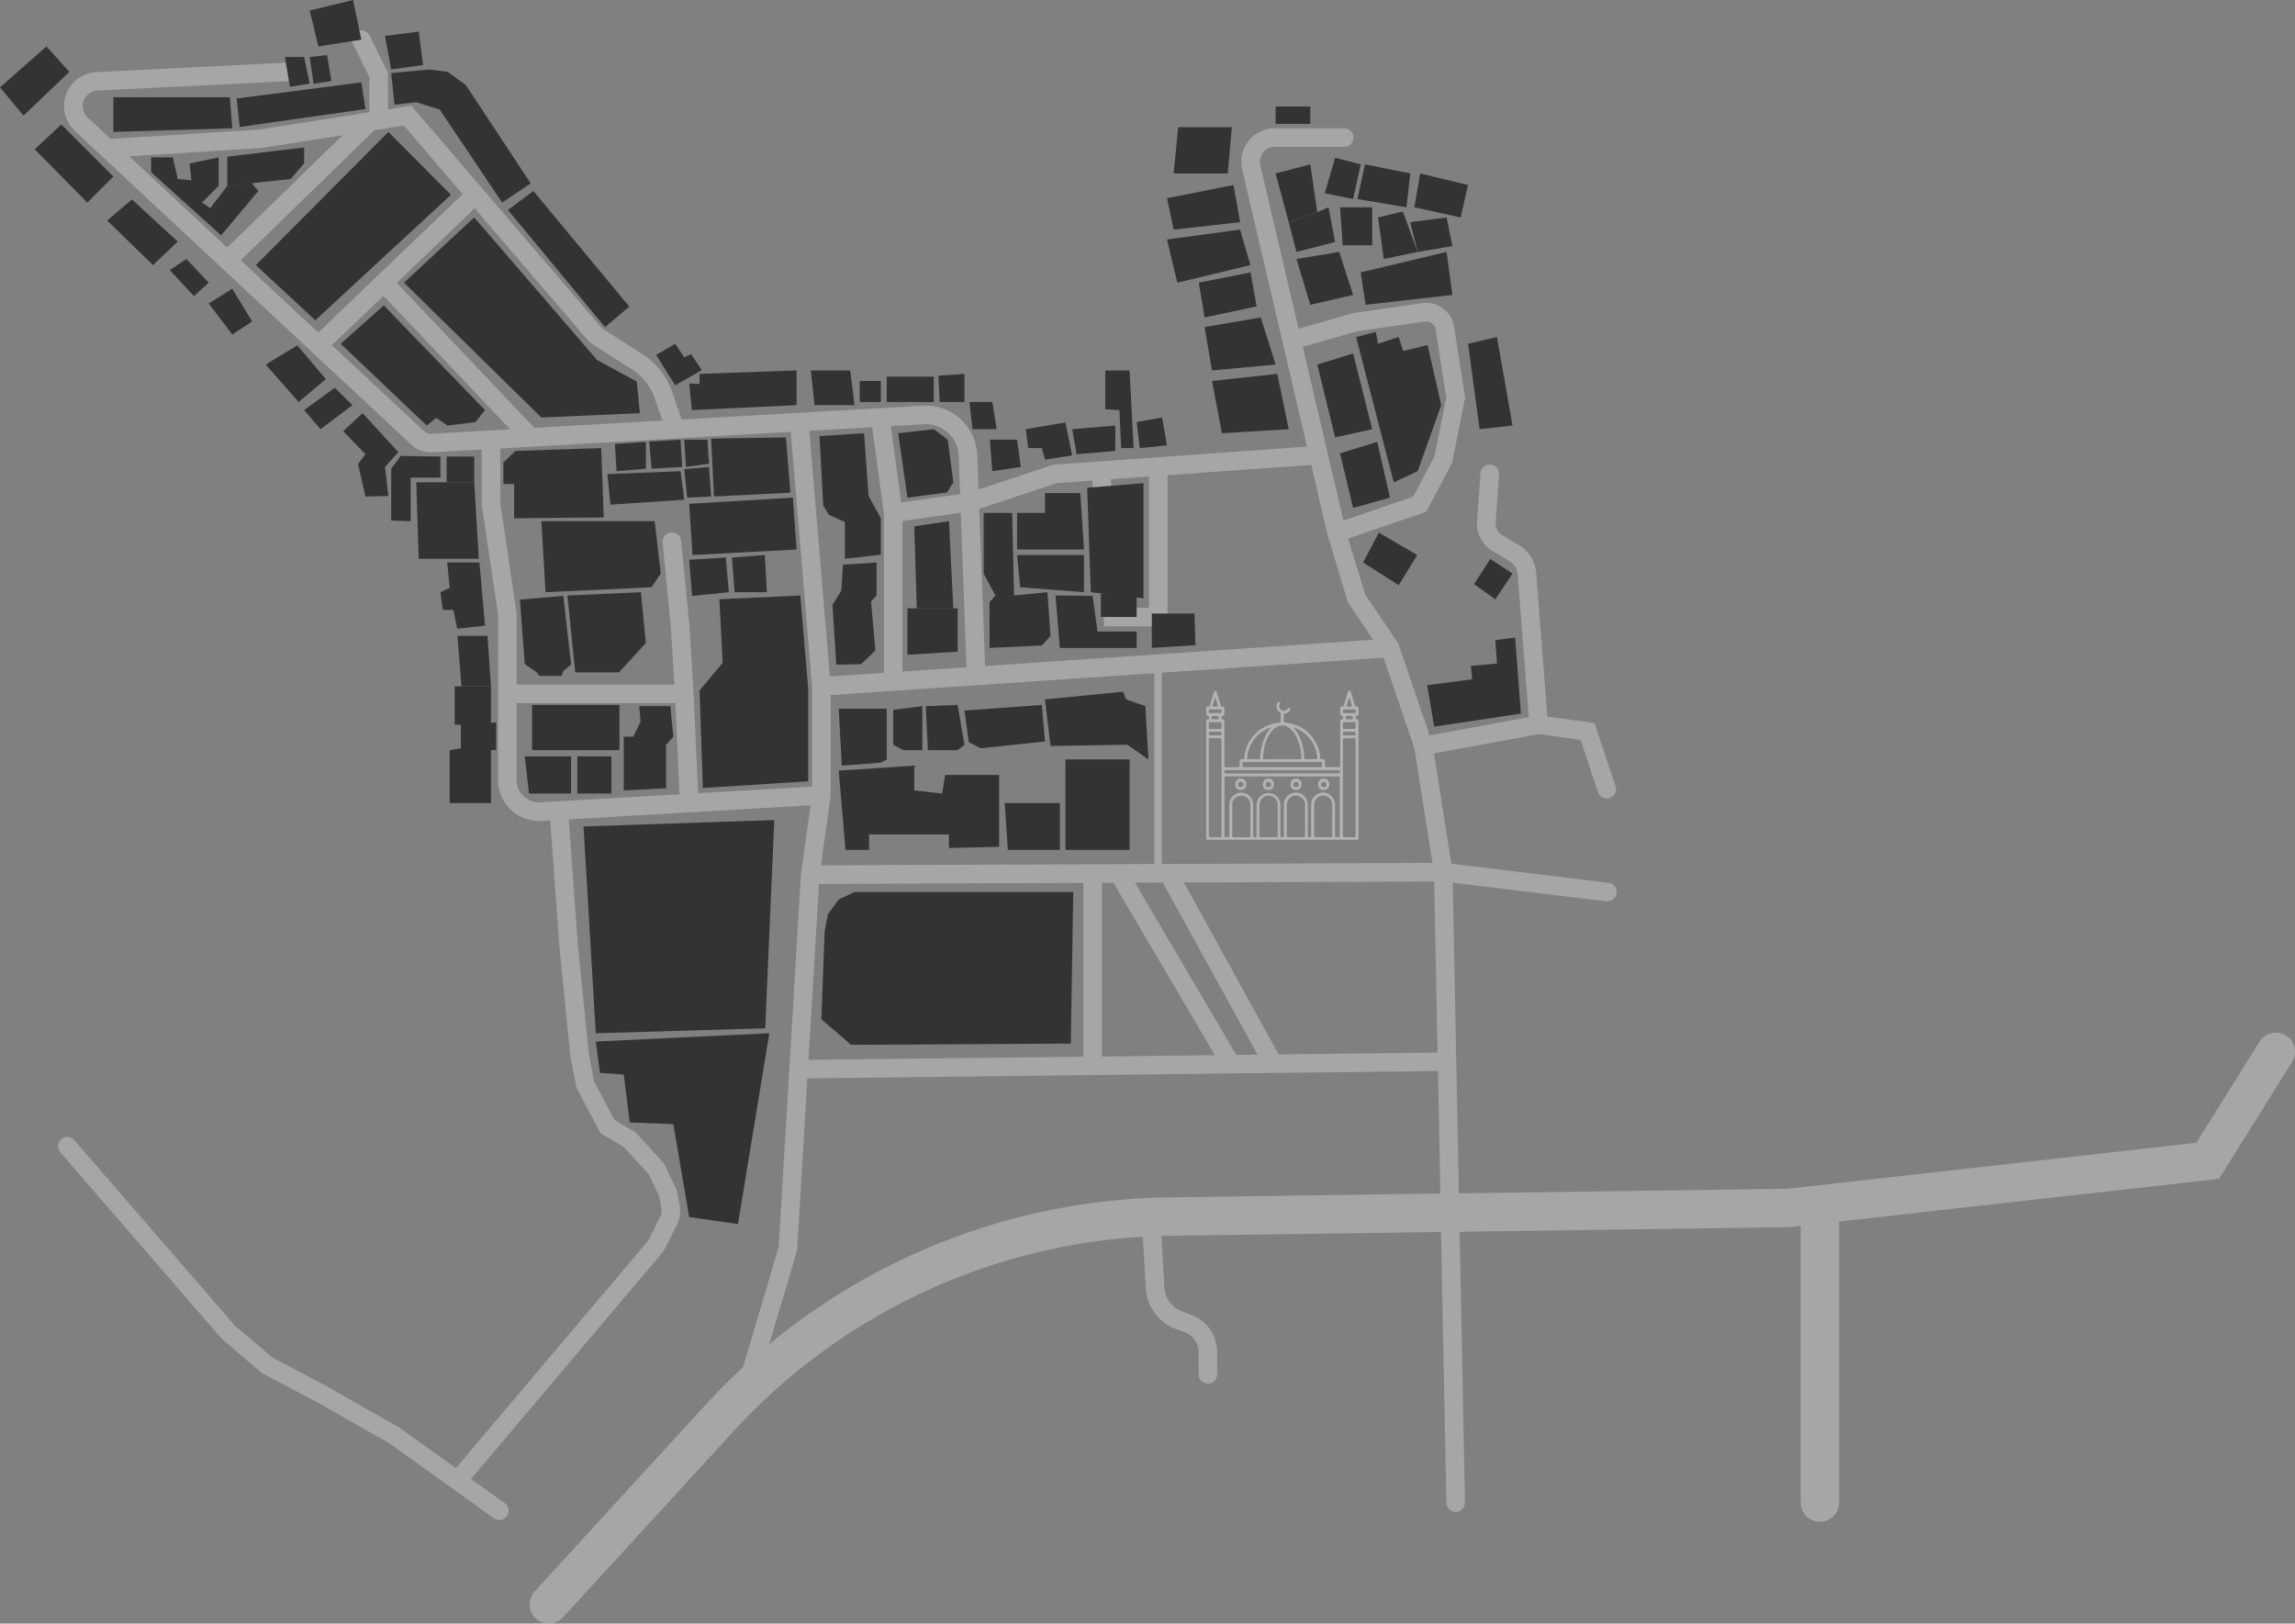 <?xml version="1.0" encoding="UTF-8"?> <svg xmlns="http://www.w3.org/2000/svg" viewBox="0 0 1852.5 1310.5"><rect x="0" y="0" width="1852.5" height="1310.5" fill="#808080" stroke="none"/> <defs> <style>.cls-1{opacity:0.3;}.cls-2{fill:#fff;}.cls-3{fill:#333;}.cls-4{opacity:0.4;}</style> </defs> <title>map</title> <g id="Слой_2" data-name="Слой 2"> <g id="Слой_2_копия_" data-name="Слой 2 (копия)" class="cls-1"> <path class="cls-2" d="M1845.21,835.86a15.49,15.49,0,0,0-21.35,4.93l-51,81.64L1443,959.51l-265.42,3.7-4.93-250.73,123.43,15c.3,0,.61,0,.91,0a7.5,7.5,0,0,0,.89-15l-126.37-15.31-14-89.06,84.63-15.58,33.69,4.69,14,42.08a7.5,7.5,0,0,0,14.24-4.74l-17-50.92L1249,578.4l-9-115.95a28.78,28.78,0,0,0-14-22.54L1212.66,432a11,11,0,0,1-5.38-10.25L1210,383a7.5,7.5,0,1,0-15-1l-2.71,38.76a25.88,25.88,0,0,0,12.72,24.2l13.32,7.88a13.79,13.79,0,0,1,6.72,10.79L1234,578.85l-80,14.73-25.23-74-26.93-39.88-13.58-45,63-21.62,20.89-39.59,10.48-52.37-8.91-57.45a22.81,22.81,0,0,0-25.67-19l-55.61,8-44.26,12.71-30.9-132a12.12,12.12,0,0,1,11.8-14.87H1085a7.5,7.5,0,0,0,0-15h-55.93a27.11,27.11,0,0,0-26.4,33.29L1055,360.49,850.2,375.09l-60.37,20-1-27.72A41.45,41.45,0,0,0,745,327.49L550.23,338.6,542.82,317a61.2,61.2,0,0,0-24.89-31.62l-32-20.46L332,85.27l-18.8,3V58.93L298.41,28.71a7.5,7.5,0,0,0-13.48,6.58L298.17,62.4V90.59l-88.66,14L89.29,112.1,70.69,94.75a12.49,12.49,0,0,1,7.9-21.6l154.78-7.66a7.5,7.5,0,0,0-.74-15L77.84,58.17a27.48,27.48,0,0,0-17.38,47.55L331.91,358.85a23.54,23.54,0,0,0,17.3,6.25l39.6-2.26v44.38L402,495.89v133.7a33.05,33.05,0,0,0,33,33.06q1,0,2-.06l7.12-.41,7.45,102.36,8.68,86.87,5,26.43,19.52,36.87,18.86,11.17,19.83,21.7,8.44,17.47,2,10.37a10.62,10.62,0,0,1-.92,6.68l-9.55,19.08L368,1185l-45.57-32.66-57.68-32.86-44.81-23.72L189.63,1070,60,920.31a7.5,7.5,0,1,0-11.34,9.82l130,150.11.38.43,32.39,27.57,46,24.34L314.28,1165l50.64,36.28h0l33.7,24.15a7.5,7.5,0,1,0,8.74-12.19l-27.17-19.47,155.18-183.6.58-.68,10.35-20.68a25.67,25.67,0,0,0,2.24-16.22l-2.37-12.3-10.25-21.21-22.81-25L496,904l-16.48-31.13-4.39-23.24-8.63-86.24-7.42-102L654.3,650l-7.77,55.23-18,301.44-28.82,96.9Q584,1118.13,569.45,1134l-137.88,150.5a15.5,15.5,0,0,0,22.86,20.94L592.31,1155A487.48,487.48,0,0,1,922.47,998.25l2.47,41.88a37.08,37.08,0,0,0,23.75,32.39l7.38,2.65a17.31,17.31,0,0,1,11.43,16.25v17.91a7.5,7.5,0,0,0,15,0v-17.91a32.32,32.32,0,0,0-21.36-30.36l-7.17-2.58a22,22,0,0,1-14.05-19.24l-2.46-41.63q3-.09,6-.13l219.7-3.06L1167.5,1213a7.5,7.5,0,0,0,7.5,7.36h.15a7.51,7.51,0,0,0,7.35-7.65l-4.29-218.47,266-3.71h.76l8.52-1v223.3a15.5,15.5,0,0,0,31,0V986l306.67-34.47,59-94.36A15.49,15.49,0,0,0,1845.21,835.86ZM704,344.85l9.46,69.66V543.07L669.86,546,653.28,347.74Zm71.49,69,4.67,124.69-51.7,3.49V420.52ZM670.42,643.11v-.05l.08-.54V561l261.25-17.64v154l-49.75.2h0l-219.37.86Zm446.34-112.24,24.93,73.07,14.55,92.59L943,697.37h-.05l-5.18,0V543ZM661.07,713.47l213.43-.83V852.89l-221.89,2.56Zm228.43-.89,9.27,0,81.87,139.12-91.14,1.05ZM997.92,851.46l-81.78-139,22.44-.08,76.47,138.87Zm34.15-.39-76.4-138.75,202-.79,2.71,138.06Zm63.5-583.72,54.59-7.8a7.76,7.76,0,0,1,8.73,6.47l8.49,54.81-9.52,47.63-17.11,32.41-56.34,19.34L1051.59,280ZM927.45,384.62V490.5H905.24L896.7,386.81Zm-74.32,5.29,28.61-2,9.68,117.62h51V383.55l116-8.26,13.2,56.4v0h0a6.52,6.52,0,0,0,.21.72l0,.07,16.21,53.74,20.34,30.15L795.18,537.56l-4.76-126.91ZM745.86,342.46a26.44,26.44,0,0,1,27.94,25.42L775,398.81l-47.54,6.71L719.06,344ZM509.86,298a46.17,46.17,0,0,1,18.77,23.86l6,17.59-103.28,5.9-111.06-117,62.88-60.25,92.72,108.23ZM373.45,156.75l-68.85,66h0l-47.68,45.69-62.58-58.36L302.19,105.14,326,101.39Zm-162.3-37.29,65.38-10.28-93.18,90.63-79-73.63ZM348.36,350.13a8.45,8.45,0,0,1-6.22-2.25l-74.23-69.23,41.6-39.86L411.78,346.51ZM638.3,348.6l17.2,205.71v80.61l-92,5.33-3.63-80.59-3.34-54.34-6.69-68.76A7.5,7.5,0,1,0,534.87,438l6.65,68.37,2.84,46.12H417V494.78l-13.18-88.67V362Zm-202.22,299a18.06,18.06,0,0,1-19.09-18V567.5H545.16l3.32,73.61Zm507,318.87A516.94,516.94,0,0,0,620.91,1085l22.53-75.72,8.27-138.85,342-4h0l34-.39h0l133-1.53,1.95,98.83Z"></path> </g> <g id="Слой_4" data-name="Слой 4"> <polygon class="cls-3" points="646 480.67 580.67 483.67 583.33 535 564.67 557.33 567.33 636 652.33 630.67 652.33 555.33 646 480.67"></polygon> <polygon class="cls-3" points="617.33 448 619 478 593 478 590.83 450.06 617.33 448"></polygon> <polygon class="cls-3" points="585.85 450.01 588.33 478 558.67 480.97 556.3 451.81 585.85 450.01"></polygon> <polygon class="cls-3" points="643 443.52 559 448 556.3 406.67 640 401.67 643 443.52"></polygon> <polygon class="cls-3" points="634.33 353.07 638 397.67 576.33 400.75 574.01 353.99 634.33 353.07"></polygon> <polygon class="cls-3" points="572.32 376.91 574.01 400.75 554.67 401.67 552.33 378.67 572.32 376.91"></polygon> <polygon class="cls-3" points="553.67 376.91 572.32 374.33 571 354.9 552.33 354.9 553.67 376.91"></polygon> <polygon class="cls-3" points="549.32 380.33 552.33 403.33 492.67 407.33 490.33 382.67 549.32 380.33"></polygon> <polygon class="cls-3" points="549.32 354.9 550.67 376.91 526 378.33 524 356.33 549.32 354.9"></polygon> <polygon class="cls-3" points="521.33 356.67 521.33 378.33 497.67 380.33 496.33 358.33 521.33 356.67"></polygon> <polygon class="cls-3" points="464.33 542.73 499.67 542.73 521.33 519 517.33 478 458 480.67 464.33 542.73"></polygon> <polygon class="cls-3" points="454.67 480.97 461 536.33 454.67 541.67 453.33 545.56 435.33 545.56 433.33 542.73 423.58 536 419.67 484 454.67 480.97"></polygon> <polygon class="cls-3" points="528.44 420.67 533.33 463 526 474 440.33 478 437 420.67 528.44 420.67"></polygon> <polygon class="cls-3" points="485.3 361.66 487.33 417.67 415 418.33 415 390.71 406.33 390.71 406.33 373.33 416 364 485.3 361.66"></polygon> <polygon class="cls-3" points="423.58 610.5 427 640.5 461 640.5 461 610.5 423.58 610.5"></polygon> <rect class="cls-3" x="466" y="610.5" width="27.5" height="30"></rect> <rect class="cls-3" x="429.5" y="569" width="70.5" height="36.5"></rect> <polygon class="cls-3" points="516.02 569.96 517.02 582.48 511.19 594.65 503.5 594.65 503.5 638 537.66 636.29 537.66 601.27 543.5 594.65 541.08 569.96 516.02 569.96"></polygon> <polygon class="cls-3" points="661.5 352 664.5 408 669 415.5 682 421.33 682 451 711 447.75 711 418.25 701.12 400.35 697.45 349.7 661.5 352"></polygon> <polygon class="cls-3" points="675 536.5 695.14 536.1 706.6 525.05 703.09 485.56 707.54 480.67 707.54 454 680.44 455.79 679.11 476.67 672 488.22 675 536.5"></polygon> <polygon class="cls-3" points="393.5 513.26 396.31 554 372.5 554 369.22 513.26 393.5 513.26"></polygon> <polygon class="cls-3" points="367 554 367 585 372 585 372 603.98 363 605.5 363 648.17 396.31 648.17 396.31 605.5 400.5 605.5 400.5 583 396.31 583.5 396.31 554 367 554"></polygon> <polygon class="cls-3" points="387 454 391.5 505.02 369.06 507.5 366 492.31 357.5 492.31 355.5 478 363 474.5 361 454 387 454"></polygon> <rect class="cls-3" x="360.5" y="368.5" width="22.27" height="20.79"></rect> <polygon class="cls-3" points="386.5 451 338 451 336 389.29 382.77 389.29 386.5 451"></polygon> <polygon class="cls-3" points="773 526 732.5 528.5 732.5 491 773 491 773 526"></polygon> <polygon class="cls-3" points="738 424.83 740 491 769.5 491 766 420.67 738 424.83"></polygon> <polygon class="cls-3" points="732.5 401.67 764.5 397.5 769.5 389.29 765 354.9 753.75 346.41 725 349.7 732.5 401.67"></polygon> <polygon class="cls-3" points="840.99 569 843.5 598.5 791.5 603.98 782 599 778.5 573.5 840.99 569"></polygon> <polygon class="cls-3" points="843.5 564.5 848 602.13 910 601.09 927 613 924.5 569.96 909 564.5 906.5 558.33 843.5 564.5"></polygon> <polygon class="cls-3" points="773 569 778.5 601.09 773 605.5 749 605.5 747.25 569.96 773 569"></polygon> <polygon class="cls-3" points="744.5 569.96 744.5 605.5 729 605.5 721 601.09 721 573 744.5 569.96"></polygon> <polygon class="cls-3" points="715.77 572 715.77 613 711 615.56 679.5 618 677 572 715.77 572"></polygon> <polygon class="cls-3" points="682.5 686 701.5 686 701.5 673.5 766 673.5 766 684.5 806.5 683.5 806.5 625.5 762.88 625.5 760.5 640.5 738 638 738 618 677 622 682.5 686"></polygon> <polygon class="cls-3" points="813.5 686 855.5 686 855.5 648.17 811 648.17 813.5 686"></polygon> <rect class="cls-3" x="860" y="613" width="51.78" height="73"></rect> <polygon class="cls-3" points="794 414 794 463 803.5 480.67 798.75 486 798.75 523 840.99 521 847.96 513.26 845.5 478 818.5 480.67 817 414 794 414"></polygon> <polygon class="cls-3" points="880.5 478 888.61 478.95 923 483 923 390 877.55 393.69 880.5 478"></polygon> <polygon class="cls-3" points="872 398 875 443.52 820.98 443.52 820.98 414 843.5 414 843.5 398 872 398"></polygon> <polygon class="cls-3" points="875 448 875 478 823.5 474 820.98 448 875 448"></polygon> <polygon class="cls-3" points="855.5 523 917.5 523 917.5 509.75 885.89 509.75 882 480.97 852 480.67 855.5 523"></polygon> <polygon class="cls-3" points="888.61 498 917.5 498 917.5 481.16 888.61 478.95 888.61 498"></polygon> <polygon class="cls-3" points="801 380.33 824 376.91 820.98 354.9 799 354.9 801 380.33"></polygon> <polygon class="cls-3" points="782.5 324.5 785.02 346.41 804.5 346.41 801 324.5 782.5 324.5"></polygon> <polygon class="cls-3" points="778.5 301.78 778.5 324.5 758.5 324.5 757.48 303.24 778.5 301.78"></polygon> <polygon class="cls-3" points="828 346.41 830 361.66 840.99 361.66 843.5 371 865.5 367.62 860 340.99 828 346.41"></polygon> <polygon class="cls-3" points="865.5 346.41 869 366.62 900.28 364 900.28 343.5 865.5 346.41"></polygon> <polygon class="cls-3" points="905 361.66 915 361.66 911.77 299 892.15 299 892.15 330.33 903.58 331 905 361.66"></polygon> <polygon class="cls-3" points="917.5 340.7 920 361.66 942 359.5 938 336.96 917.5 340.7"></polygon> <polygon class="cls-3" points="929.75 523 964.98 520.73 964.14 495.25 929.75 495.25 929.75 523"></polygon> <rect class="cls-3" x="715.77" y="304" width="37.98" height="20.5"></rect> <rect class="cls-3" x="694" y="307.5" width="17" height="17"></rect> <polygon class="cls-3" points="654.5 299 657.5 327 689.77 327 686.25 299 654.5 299"></polygon> <polygon class="cls-3" points="556.3 309.5 558.5 331 643 327 643 299 564.67 301.78 564.67 310 556.3 309.5"></polygon> <polygon class="cls-3" points="529.65 286.5 544.99 311 566.5 298.75 557.91 285.9 552.33 288.5 544.99 277.5 529.65 286.5"></polygon> <polygon class="cls-3" points="19 93.33 56 58 37.5 37.5 0 70.5 19 93.33"></polygon> <polygon class="cls-3" points="143.5 195 106.5 161 86.53 178 123.5 214 143.5 195"></polygon> <polygon class="cls-3" points="70.5 163.5 91.5 142.5 49.5 100.5 28 120.5 70.5 163.5"></polygon> <polygon class="cls-3" points="245.5 119 245.5 132 234.5 144.5 183.46 150 183.46 126.5 245.5 119"></polygon> <polygon class="cls-3" points="176.5 127 176.5 150 163 163.5 169.75 168 183.46 150 203 147.5 208.5 154.14 178.5 190 122 139 122 127 139.5 127 143.5 144.5 154.5 145.5 153 132 176.5 127"></polygon> <polygon class="cls-3" points="230 46 234 70 250 67.5 245.5 46 230 46"></polygon> <polygon class="cls-3" points="250 46 253.15 67.62 267.5 65.42 264 44.5 250 46"></polygon> <polygon class="cls-3" points="91.5 78.5 91.5 106.5 187.5 103.5 185.5 78.5 91.5 78.5"></polygon> <polygon class="cls-3" points="191 79.5 193.5 102.5 295 88 291.67 66.5 191 79.5"></polygon> <polygon class="cls-3" points="310.76 29 315.76 56.06 341.5 52.5 338 25.5 310.76 29"></polygon> <polygon class="cls-3" points="250 8.5 256.99 37.5 291.67 32 285 0 250 8.5"></polygon> <polygon class="cls-3" points="315.76 59 318.5 84.5 336 82.5 355 88.5 405.33 163.5 428.36 148 376 68.62 361.25 58 346.5 56.06 315.76 59"></polygon> <polygon class="cls-3" points="410 169.5 430.5 154.14 508 247.5 488.33 264 410 169.5"></polygon> <polygon class="cls-3" points="150.5 209.07 168.5 228.16 156.5 239 137 217.99 150.5 209.07"></polygon> <polygon class="cls-3" points="187.5 233 203.5 259.5 187.5 270 168.5 245 187.5 233"></polygon> <polygon class="cls-3" points="240 278.73 263 306 241.06 324.5 214.48 294.25 240 278.73"></polygon> <polygon class="cls-3" points="270.22 313 245.5 331 258.75 346.41 284.5 327 270.22 313"></polygon> <polygon class="cls-3" points="292.67 333.5 321.5 364.91 310.76 376.91 313.5 400.35 295 400.75 289 374.5 295 366.62 277 348 292.67 333.5"></polygon> <polygon class="cls-3" points="355.5 368.5 355.5 385.5 331.5 385.5 331.5 420.67 315.76 420.14 315.76 378.33 323.5 368 355.5 368.5"></polygon> <polygon class="cls-3" points="391.5 331 383.76 340.7 361.25 343.5 352 337.25 344.5 343.5 275 277.5 309.76 246.5 391.5 331"></polygon> <polygon class="cls-3" points="514 308 516.5 333.5 437 337 326.13 228.16 382.77 175.5 482 290.62 514 308"></polygon> <polygon class="cls-3" points="364 157.25 313.5 106.5 206.5 214 254.5 258.5 364 157.25"></polygon> <polygon class="cls-3" points="1031 301.78 1040.24 346.41 986.33 349.7 978.33 307.5 1031 301.78"></polygon> <polygon class="cls-3" points="1029.67 294.25 978.33 299 972.33 264 1017.67 256.25 1029.67 294.25"></polygon> <polygon class="cls-3" points="1014.33 247.33 1009.45 219.87 967.67 228.16 972.33 256.25 1014.33 247.33"></polygon> <polygon class="cls-3" points="1001 185.33 1009.29 214 950.33 228.16 942 193.33 1001 185.33"></polygon> <polygon class="cls-3" points="995.67 149.33 1001 179.33 947.37 185.33 942 160 995.67 149.33"></polygon> <polygon class="cls-3" points="994.33 102.67 991 140 947.37 140 951 102.67 994.33 102.67"></polygon> <rect class="cls-3" x="1029.67" y="86" width="28" height="14"></rect> <polygon class="cls-3" points="1029.67 140 1040.24 179.33 1063.31 171.33 1057.67 132.67 1029.67 140"></polygon> <polygon class="cls-3" points="1046.49 203.33 1040.24 179.33 1063.31 171.33 1072.33 167.33 1077.67 195.33 1046.49 203.33"></polygon> <polygon class="cls-3" points="1057.67 246 1046.49 209.07 1081 203.33 1092.22 238.06 1057.67 246"></polygon> <polygon class="cls-3" points="1098.33 219.87 1102.33 246 1172.33 238.06 1167.67 203.33 1098.33 219.87"></polygon> <polygon class="cls-3" points="1063.31 294.25 1077.67 353.07 1107.62 346.41 1092.22 285.33 1063.31 294.25"></polygon> <polygon class="cls-3" points="1081.67 365.91 1092.22 410 1122 401.67 1111.67 356.67 1081.67 365.91"></polygon> <polygon class="cls-3" points="1077.67 127.33 1069.36 156 1092.22 160.67 1098.33 132.67 1077.67 127.33"></polygon> <polygon class="cls-3" points="1101.83 132.67 1095.67 160.67 1135.33 167.33 1138.33 140 1101.83 132.67"></polygon> <polygon class="cls-3" points="1144.33 203.33 1172.33 198.67 1167.67 175.5 1138.33 179.33 1144.33 203.33"></polygon> <polygon class="cls-3" points="1146.33 140 1141.67 167.33 1179 175.5 1185 149.33 1146.33 140"></polygon> <polygon class="cls-3" points="1081.67 167.33 1083.84 198 1107.62 198 1107.62 167.33 1081.67 167.33"></polygon> <polygon class="cls-3" points="1112.33 175.5 1117 209.07 1144.33 203.33 1132.33 170.67 1112.33 175.5"></polygon> <polygon class="cls-3" points="1094.64 272 1125 389.29 1144.33 380.33 1163.33 327 1152.33 278.5 1132.67 283.33 1128.99 272 1112.33 277.5 1110.62 268 1094.64 272"></polygon> <polygon class="cls-3" points="1185 277.5 1194.33 346.41 1220.88 343.5 1208.33 272 1185 277.5"></polygon> <polygon class="cls-3" points="1100.24 454 1113 430 1144 448 1128.99 472.33 1100.24 454"></polygon> <polygon class="cls-3" points="1152 553.08 1157.67 586.49 1227.67 576 1223 514.67 1207 516.67 1208.33 535.56 1187.33 537.56 1188.33 548.33 1152 553.08"></polygon> <polygon class="cls-3" points="1202.94 451.17 1220.88 463 1207 483.75 1189.83 471.5 1202.94 451.17"></polygon> <polygon class="cls-3" points="864.33 842.33 866.33 720 689.77 720 677 726 668.33 738 665.67 751.52 663 822.67 687 843.33 864.33 842.33"></polygon> <polygon class="cls-3" points="471 667.09 480.91 834 617.67 830 625 661.91 471 667.09"></polygon> <polygon class="cls-3" points="595.67 988 621 834 480.91 840.67 484.33 866 503.5 867.33 508.33 906 543.5 907.33 556.3 982.39 595.67 988"></polygon> </g> <g id="Слой_6" data-name="Слой 6" class="cls-4"> <path class="cls-2" d="M981.47,557.66a3.59,3.59,0,0,1,.93,1.91c1,3.17,1.94,6.34,2.85,9.53.24.86.59,1.31,1.55,1.26s1.51.54,1.49,1.58c0,1.43,0,2.88,0,4.32,0,.9-.35,1.5-1.28,1.55-1.12.06-1,.84-1,1.55s0,1.29,1,1.3,1.3.61,1.29,1.52c0,1.88,0,3.76,0,5.64V617.7c0,1.56,0,1.56,1.6,1.56,3.16,0,6.32,0,9.48,0,.92,0,1.32-.25,1.27-1.22-.07-1.2,0-2.4,0-3.6s.39-1.62,1.66-1.66c2-.07,2-.08,2.19-2.13a30.76,30.76,0,0,1,28.26-27.36c.85-.07,1.09-.43,1.08-1.21,0-1.8,0-3.6,0-5.4a1.85,1.85,0,0,0-.94-1.76,5.88,5.88,0,0,1-2.1-7.22c.33-.72.73-1.46,1.69-1.05s.71,1.09.44,1.84a3.67,3.67,0,0,0,6.3,3.7c.53-.62,1.06-1.23,1.88-.54s.33,1.36-.14,2a5.51,5.51,0,0,1-3.71,2.23c-.84.13-1.06.5-1,1.26,0,1.6,0,3.2,0,4.8,0,1,.34,1.26,1.3,1.37,11.8,1.31,20.35,7.28,25.5,18a26.49,26.49,0,0,1,2.58,10c0,1,.41,1.48,1.53,1.45,2.13-.06,2.29.16,2.29,2.34,0,1.08,0,2.16,0,3.24,0,.6.26.87.87.86q5.28,0,10.56,0c.8,0,.91-.43.9-1.07,0-2.52,0-5,0-7.56q0-13.92,0-27.85c0-1.2.1-2.12,1.65-2.2.89-.05.56-.92.59-1.46s.14-1.21-.7-1.27c-1.26-.08-1.59-.81-1.54-1.94,0-1.32,0-2.64,0-4,0-1,.41-1.67,1.46-1.6s1.38-.47,1.63-1.33c1-3.34,2-6.66,3-10a3.48,3.48,0,0,1,.68-1.39h1.2a2.92,2.92,0,0,1,.77,1.46c1,3.29,2,6.58,2.94,9.88.25.86.57,1.42,1.61,1.37s1.51.54,1.49,1.59c0,1.28,0,2.56,0,3.84s-.19,2-1.55,2.06c-.66,0-.74.55-.69,1s-.34,1.58.49,1.64c1.88.14,1.75,1.34,1.75,2.63q0,46.14,0,92.29c0,.44,0,.88,0,1.32a1.14,1.14,0,0,1-1.2,1.21c-.44,0-.88,0-1.32,0h-119a1.59,1.59,0,0,1-1.39-.56V581.18a2,2,0,0,1,1.39-.55.69.69,0,0,0,.75-.6,1.63,1.63,0,0,0-1.29-2.29,5.48,5.48,0,0,1-.85-.4v-6.48a2.2,2.2,0,0,1,1.55-.51c.86.08,1.19-.4,1.4-1.14.48-1.68,1-3.36,1.54-5,.75-2.17,1.14-4.47,2.23-6.53Zm53.55,69H990.13c-1.71,0-1.72,0-1.72,1.73v45.72c0,1.64,0,1.65,1.7,1.65h.48c1.66,0,1.67,0,1.67-1.66,0-7.72,0-15.44,0-23.16a23,23,0,0,1,.19-3c.6-4.64,5.27-8.5,9.8-8.14a9.69,9.69,0,0,1,9.26,10c0,3.72,0,7.44,0,11.16,0,4.48,0,9,0,13.44,0,.45-.17,1,.41,1.26a1.54,1.54,0,0,0,2.37-1.47q0-11.83,0-23.65a18.27,18.27,0,0,1,.22-2.86,9.61,9.61,0,0,1,19,2q0,12.3,0,24.6c0,1,.24,1.51,1.4,1.5s1.44-.36,1.43-1.46c0-8.24-.07-16.48,0-24.72a9.24,9.24,0,0,1,5.76-8.94,9,9,0,0,1,10.35,1.74,9.72,9.72,0,0,1,3.14,7.63V673.9c0,.36,0,.72,0,1.08a.7.7,0,0,0,.64.73c1.61.35,2.14,0,2.14-1.64,0-8.24-.06-16.48,0-24.72a9.16,9.16,0,0,1,5.18-8.46,9.05,9.05,0,0,1,9.58.46c3.16,2,4.47,5.1,4.47,8.79q0,11.82,0,23.64c0,1.94,0,1.94,2,1.94h.24c1.58,0,1.61,0,1.61-1.61V628.27c0-1.64,0-1.65-1.68-1.65Zm-59.28,9.17c0,12.8,0,25.59,0,38.38,0,1.21.33,1.63,1.56,1.58,2.19-.09,4.39,0,6.59,0s2.11,0,2.11-2.05V638.29q0-20.44,0-40.9c0-1.21-.36-1.61-1.57-1.57-2.36.09-4.72,0-7.08,0-1.63,0-1.63,0-1.64,1.68Zm108.25.13h0q0,19.13,0,38.26c0,1.2.33,1.62,1.56,1.57,2.23-.09,4.47,0,6.71,0,2,0,2,0,2-1.93V597.51c0-1.66,0-1.66-1.66-1.66h-7c-1.64,0-1.64,0-1.64,1.69Zm-49-23.14c4.72,0,9.44,0,14.16,0,1.15,0,1.45-.39,1.38-1.46a44.43,44.43,0,0,0-3.45-15.24,20.61,20.61,0,0,0-6.56-8.71,9.09,9.09,0,0,0-11-.07,14.54,14.54,0,0,0-3.06,2.85c-5,6.36-6.58,13.82-7,21.65-.06,1,.58,1,1.26,1Zm-18.4,49.29c0,4.16,0,8.32,0,12.48,0,.79.2,1.16,1.07,1.16q6.3,0,12.6,0c.76,0,1.07-.25,1.07-1,0-8.47.06-16.95,0-25.43a7.21,7.21,0,0,0-8.45-7c-3.62.48-6.19,3.59-6.22,7.65S1016.6,658,1016.6,662.07Zm22.08-.11c0,4.16,0,8.32,0,12.48,0,.9.23,1.28,1.21,1.27,4.12,0,8.24,0,12.36,0,.87,0,1.18-.28,1.18-1.17,0-8.28,0-16.56,0-24.83a7.3,7.3,0,0,0-2.58-5.85,7.33,7.33,0,0,0-12.1,5.63C1038.61,653.64,1038.68,657.8,1038.68,662Zm-44-.53h0c0,4.32,0,8.63,0,13,0,.85.17,1.34,1.19,1.33,4.11,0,8.23,0,12.34,0,.87,0,1.08-.37,1.08-1.16,0-8.43,0-16.86,0-25.29a7.3,7.3,0,0,0-10.45-6.44,6.75,6.75,0,0,0-4.1,6.39C994.65,653.28,994.66,657.36,994.66,661.43Zm80.68.2c0-3.88,0-7.76,0-11.64a10,10,0,0,0-.21-2.5,7.31,7.31,0,0,0-14.36,1.86c0,8.36,0,16.72,0,25.08,0,1,.37,1.29,1.33,1.28,3.92,0,7.84-.06,11.76,0,1.26,0,1.55-.44,1.53-1.61C1075.31,670,1075.34,665.79,1075.34,661.63ZM1035,619.26h29.76c2.65,0,2.32.35,2.34-2.38,0-1.81,0-1.8-1.85-1.8l-59.75,0c-3,0-2.55-.34-2.58,2.61,0,1.55,0,1.55,1.61,1.55Zm-.07,5.08H1080c1.48,0,1.51-.11,1.56-1.56s-.79-1.22-1.65-1.21h-76.66c-4.52,0-9,0-13.56,0-1,0-1.34.35-1.31,1.33,0,1.38.08,1.46,1.65,1.46Zm9.06-37.21a36.37,36.37,0,0,1,3,4c3.88,6.21,5.39,13.09,5.78,20.28,0,1,.34,1.39,1.39,1.36,2.28-.07,4.56,0,6.83,0,2.5,0,2.56-.06,2.2-2.57a28.29,28.29,0,0,0-10.31-18.36A24.36,24.36,0,0,0,1044,587.13Zm-17.86,0a1.39,1.39,0,0,0-.34-.08c-.31.1-.61.2-.91.32a28,28,0,0,0-11.83,8.51,27.53,27.53,0,0,0-6.36,15.86c0,.77.13,1.06,1,1,2.79,0,5.59,0,8.39,0,.79,0,1.15-.22,1.16-1.08a39.21,39.21,0,0,1,.71-6.66c1.05-5.89,3-11.44,6.75-16.2C1025.11,588.29,1025.6,587.74,1026.12,587.14Zm-45.25-4.2c-1.36,0-2.71,0-4.07,0-.78,0-1.08.28-1.06,1.05q0,1.68,0,3.36c0,.71.28,1,1,1q4.13,0,8.27,0c.71,0,1-.3,1-1,0-1.12,0-2.24,0-3.36,0-.76-.29-1.07-1.06-1.05C983.59,583,982.23,582.94,980.87,582.94Zm108.3,0c-1.36,0-2.71,0-4.07,0-.84,0-1.15.31-1.12,1.12,0,1.08,0,2.16,0,3.24,0,.77.32,1.06,1.08,1.05q4.07,0,8.15,0c.78,0,1.07-.31,1-1.07,0-1.12,0-2.24,0-3.36,0-.71-.29-1-1-1C1091.89,583,1090.53,582.94,1089.17,582.94Zm-108.3-10.32c-1.36,0-2.71,0-4.06,0-1.13-.05-1.1.65-1.06,1.4s-.27,1.59,1,1.57q4.13,0,8.25,0c1.27,0,1-.87,1-1.57s0-1.45-1.07-1.4C983.58,572.67,982.22,572.62,980.87,572.62Zm108.1,3c1.44,0,2.87,0,4.31,0,1.18,0,1-.8,1-1.48s.22-1.5-1-1.49c-2.75,0-5.5,0-8.25,0-1.14,0-1.06.7-1,1.43s-.21,1.59,1,1.54S1087.66,575.57,1089,575.57Zm.27,15c-1.4,0-2.8,0-4.2,0-1.13-.05-1.07.68-1,1.42s-.2,1.57,1,1.55q4.08-.08,8.16,0c1.14,0,1.07-.68,1-1.43s.21-1.59-1-1.54S1090.56,590.62,1089.24,590.62Zm-108.25,0c-1.4,0-2.8,0-4.2,0s-1,.82-1,1.55-.08,1.44,1,1.42q4.08-.08,8.16,0c1.25,0,1-.82,1-1.55s.06-1.47-1.06-1.42C983.63,590.67,982.31,590.62,981,590.62Zm108.16-28-2.14,6.91c-.18.59.11.82.67.81h2.88c.54,0,.87-.2.68-.8C1090.58,567.3,1089.91,565.09,1089.15,562.58ZM981.06,563l-.28,0c-.39,1.27-.78,2.55-1.18,3.82-1.13,3.65-1.13,3.65,2.69,3.47h.23c.49,0,.67-.21.53-.67C982.39,567.44,981.72,565.24,981.06,563Zm-.27,17.58c.55,0,1.11,0,1.66,0,1,.09,1.24-.41,1.21-1.29s0-1.54-1.15-1.48a31.44,31.44,0,0,1-3.22,0c-.87,0-1.2.31-1.19,1.19,0,1.47,0,1.56,1.49,1.57Zm108.4-2.75h-1.91c-1.06,0-.92.76-.93,1.42s-.07,1.34.91,1.32c1.16,0,2.31,0,3.46,0,.9,0,1.18-.34,1.18-1.2,0-1.46-.06-1.56-1.52-1.57Z"></path> <path class="cls-2" d="M1001.49,637.68a4.42,4.42,0,0,1-4.49-4.47,4.51,4.51,0,1,1,9,0A4.42,4.42,0,0,1,1001.49,637.68Zm0-2.29a2.13,2.13,0,0,0,2.24-2.13,2.21,2.21,0,1,0-4.42-.06A2.14,2.14,0,0,0,1001.48,635.39Z"></path> <path class="cls-2" d="M1023.81,637.68a4.42,4.42,0,0,1-4.48-4.48,4.51,4.51,0,1,1,9,.06A4.42,4.42,0,0,1,1023.81,637.68Zm0-2.29a2.14,2.14,0,0,0,2.21-2.16,2.21,2.21,0,1,0-4.42,0A2.13,2.13,0,0,0,1023.84,635.39Z"></path> <path class="cls-2" d="M1046.11,637.68a4.41,4.41,0,0,1-4.46-4.49,4.51,4.51,0,1,1,9,.09A4.44,4.44,0,0,1,1046.11,637.68Zm0-2.29a2.13,2.13,0,0,0,2.25-2.12,2.21,2.21,0,1,0-4.42-.08A2.14,2.14,0,0,0,1046.12,635.39Z"></path> <path class="cls-2" d="M1068.44,637.68a4.42,4.42,0,0,1-4.47-4.49,4.51,4.51,0,1,1,9,.08A4.43,4.43,0,0,1,1068.44,637.68Zm.09-2.29a2.13,2.13,0,0,0,2.16-2.21,2.21,2.21,0,1,0-4.42.1A2.15,2.15,0,0,0,1068.53,635.39Z"></path> </g> </g> </svg> 